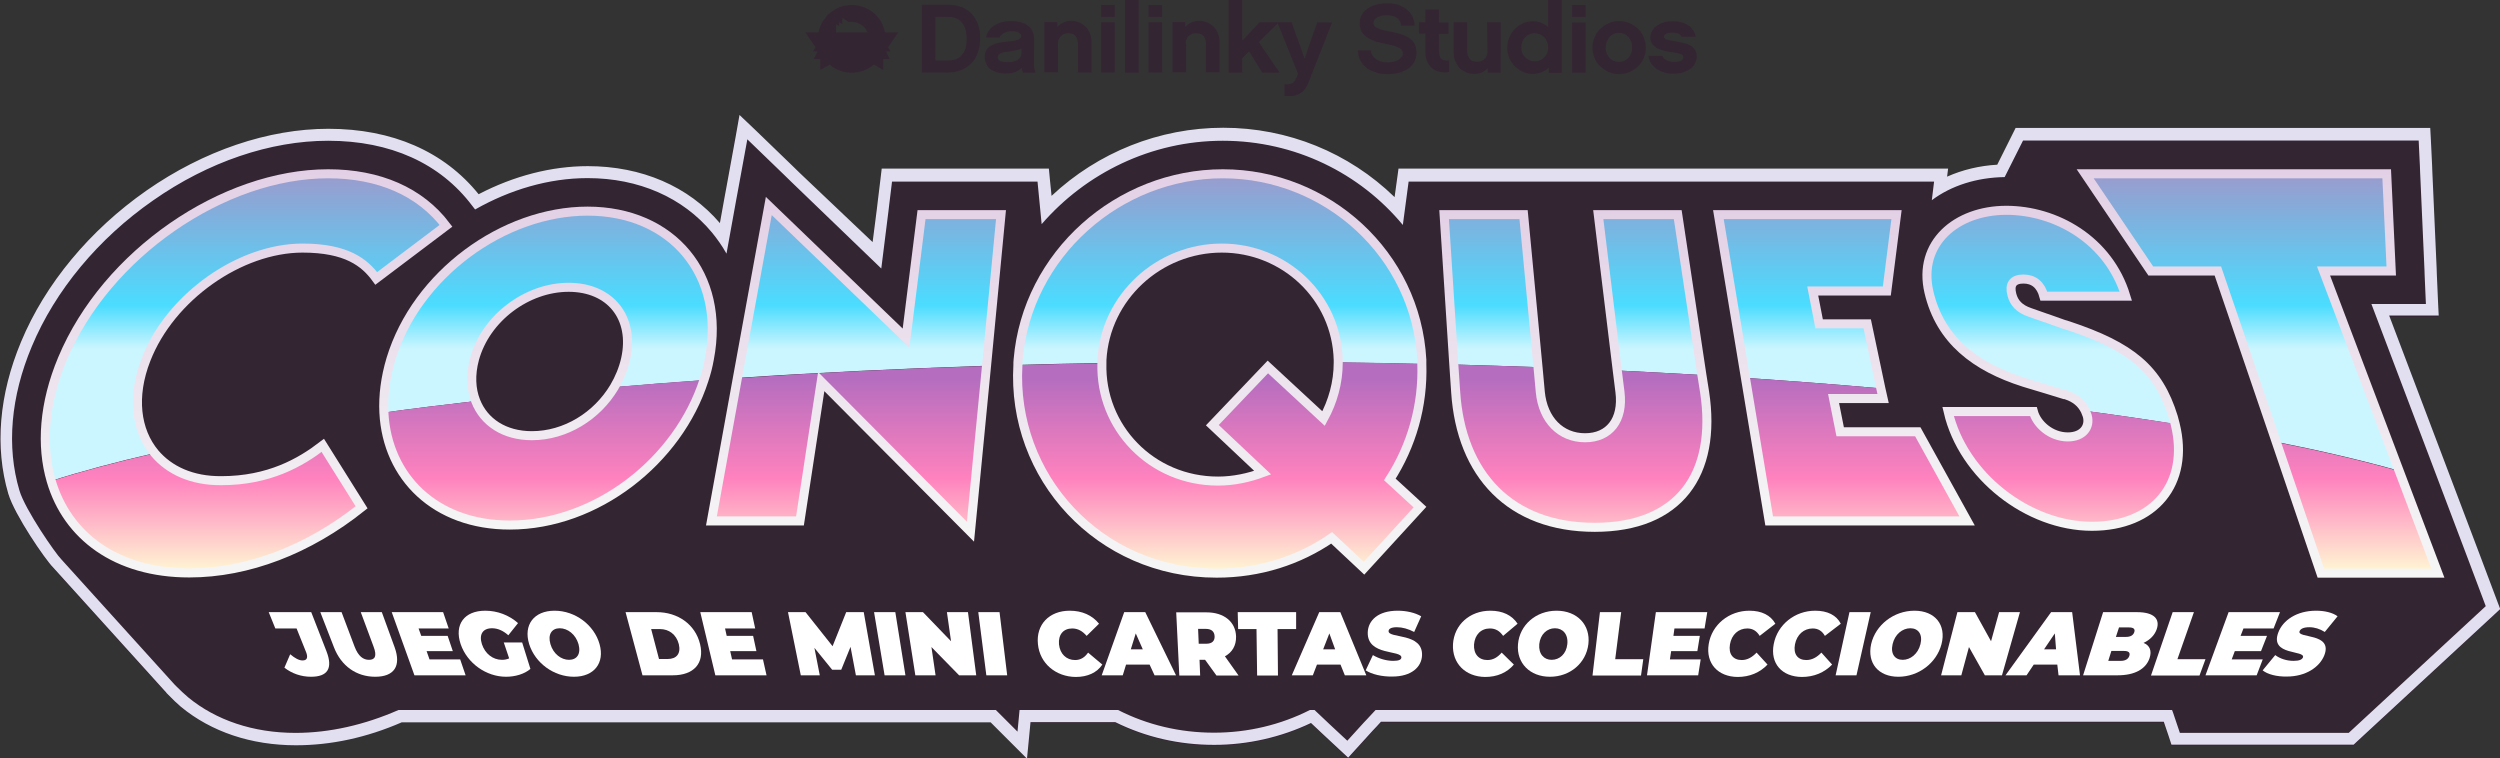 <?xml version="1.0" encoding="utf-8"?>
<!-- Generator: Adobe Illustrator 22.1.0, SVG Export Plug-In . SVG Version: 6.00 Build 0)  -->
<svg version="1.1" id="Capa_1" xmlns="http://www.w3.org/2000/svg" xmlns:xlink="http://www.w3.org/1999/xlink" x="0px" y="0px"
	 viewBox="0 0 1211.3 367.5" style="enable-background:new 0 0 1211.3 367.5;" xml:space="preserve">
<rect x="0" y="0" width="1211.3" height="367.5" fill="#333333" stroke="none"/>
<style type="text/css">
	.st0{fill:#342532;}
	.st1{fill:#E2E0F0;}
	.st2{fill:none;}
	.st3{fill:url(#SVGID_1_);}
	.st4{fill:url(#SVGID_2_);}
	.st5{fill:url(#SVGID_3_);}
	.st6{fill:url(#SVGID_4_);}
	.st7{fill:url(#SVGID_5_);}
	.st8{fill:url(#SVGID_6_);}
	.st9{fill:url(#SVGID_7_);}
	.st10{fill:url(#SVGID_8_);}
	.st11{fill:url(#SVGID_9_);}
	.st12{fill:url(#SVGID_10_);}
	.st13{fill:url(#SVGID_11_);}
	.st14{fill:url(#SVGID_12_);}
	.st15{fill:url(#SVGID_13_);}
	.st16{fill:url(#SVGID_14_);}
	.st17{fill:url(#SVGID_15_);}
	.st18{fill:url(#SVGID_16_);}
	.st19{fill:url(#SVGID_17_);}
	.st20{fill:none;stroke:url(#SVGID_18_);stroke-width:4.378;stroke-miterlimit:10;}
	.st21{fill:none;stroke:url(#SVGID_19_);stroke-width:4.378;stroke-miterlimit:10;}
	.st22{fill:none;stroke:url(#SVGID_20_);stroke-width:4.378;stroke-miterlimit:10;}
	.st23{fill:none;stroke:url(#SVGID_21_);stroke-width:4.378;stroke-miterlimit:10;}
	.st24{fill:none;stroke:url(#SVGID_22_);stroke-width:4.378;stroke-miterlimit:10;}
	.st25{fill:none;stroke:url(#SVGID_23_);stroke-width:4.378;stroke-miterlimit:10;}
	.st26{fill:none;stroke:url(#SVGID_24_);stroke-width:4.378;stroke-miterlimit:10;}
	.st27{fill:none;stroke:url(#SVGID_25_);stroke-width:4.378;stroke-miterlimit:10;}
	.st28{fill:#FFFFFF;}
</style>
<g>
	<g>
		<path class="st0" d="M428.8,15.7c-1.4-7.6-8.1-13.3-16.1-13.3c-8,0-14.6,5.7-16.1,13.3h-6.4l4.9,7.2l-1.2,2h2.2l-1.8,3.7h3.1v5.3
			l4.6-2.6c2.8,2.5,6.6,3.9,10.7,3.9c4.1,0,7.8-1.5,10.7-3.9l4.6,2.6v-5.3h3.1l-1.8-3.7h2.2l-1.2-2l4.9-7.2L428.8,15.7z M405.1,15.7
			v-4l1.5,1v-2l1.5,1V8.6l3.2,2.1c0.5-0.1,0.9-0.1,1.4-0.1c3.4,0,6.4,2.1,7.6,5.1H405.1z"/>
		<path class="st0" d="M473.9,11.9c-0.7-2-1.8-3.7-3.1-5.2c-1.3-1.4-3-2.5-4.9-3.3c-2-0.7-4.1-1.1-6.5-1.1h-12.8v32.8h12.8
			c2.3,0,4.5-0.4,6.4-1.2c1.9-0.8,3.6-1.9,4.9-3.3c1.4-1.4,2.4-3.1,3.1-5.2c0.7-2,1.1-4.3,1.1-6.8C475,16.2,474.6,14,473.9,11.9z
			 M468.1,22.1c-0.2,1.2-0.6,2.4-1.2,3.4c-0.7,1.1-1.6,2-2.7,2.7c-1.2,0.7-2.7,1.1-4.7,1.1h-6.3V8.2h6.2c1.9,0,3.4,0.3,4.5,1
			c1.2,0.7,2.1,1.5,2.7,2.5c0.7,1,1.1,2.1,1.4,3.4c0.2,1.2,0.4,2.5,0.4,3.7C468.4,19.7,468.3,20.8,468.1,22.1z"/>
		<path class="st0" d="M480,33.6c1,0.7,2.1,1.1,3.3,1.5c1.2,0.3,2.5,0.5,3.9,0.5c1.8,0,3.3-0.2,4.6-0.7c1.3-0.5,2.4-1.2,3.2-2
			c0.2,0.9,0.4,1.7,0.7,2.3h6c-0.2-0.5-0.4-1.1-0.5-1.9c-0.2-0.8-0.2-1.5-0.2-2.1V18.5c0-0.3,0-0.7-0.1-1.3
			c-0.1-0.5-0.2-1.1-0.5-1.7c-0.2-0.6-0.6-1.2-1.1-1.9c-0.5-0.6-1.2-1.2-2-1.7c-0.8-0.5-1.9-0.9-3.1-1.2s-2.7-0.5-4.4-0.5
			c-1.7,0-3.2,0.2-4.6,0.6c-1.4,0.4-2.6,1-3.7,1.7c-1.1,0.7-1.9,1.6-2.5,2.5c-0.7,1-1.1,2-1.2,3.2h6.6c0.1-0.5,0.4-0.9,0.8-1.3
			c0.4-0.4,0.9-0.7,1.4-1c0.5-0.2,1.1-0.4,1.7-0.6c0.6-0.1,1.2-0.2,1.8-0.2c1.5,0,2.7,0.2,3.5,0.7s1.2,1,1.2,1.6
			c0,0.5-0.2,0.9-0.5,1.2s-0.9,0.6-1.5,0.8c-0.7,0.2-1.4,0.4-2.3,0.5c-0.9,0.1-1.9,0.2-2.9,0.3c-1.4,0.1-2.8,0.3-4,0.6
			s-2.4,0.7-3.3,1.2c-1,0.5-1.7,1.3-2.3,2.2c-0.5,0.9-0.9,2-0.9,3.4c0,1.3,0.3,2.5,0.9,3.5C478.3,32.2,479.1,33,480,33.6z
			 M484.8,25.8c0.9-0.4,2.2-0.7,3.9-0.8c1.4-0.2,2.6-0.4,3.6-0.6s1.9-0.5,2.6-1v2.3c0,0.8-0.2,1.4-0.5,2c-0.4,0.5-0.9,1-1.5,1.4
			c-0.7,0.4-1.4,0.6-2.3,0.8c-0.9,0.2-1.8,0.2-2.8,0.2c-1.3,0-2.4-0.2-3.2-0.6s-1.2-1-1.2-1.7C483.4,26.9,483.9,26.2,484.8,25.8z"/>
		<path class="st0" d="M521.5,18c0.3,0.5,0.5,1.1,0.6,1.6c0.1,0.5,0.2,1,0.2,1.3v14.2h6.6V20.9c0-1.6-0.2-3.1-0.7-4.4
			c-0.5-1.3-1.2-2.5-2-3.4c-0.9-0.9-1.9-1.6-3.2-2.2c-1.2-0.5-2.6-0.8-4.1-0.8c-1.4,0-2.7,0.3-3.7,0.8c-1.1,0.5-2.1,1.2-2.9,2.2
			v-2.4h-6.3v24.3h6.6V20.9c0-1.4,0.5-2.5,1.4-3.4c0.9-0.9,2.1-1.4,3.6-1.4c1.1,0,2,0.2,2.6,0.5C520.7,17,521.2,17.4,521.5,18z"/>
		<rect x="533.5" y="10.8" class="st0" width="6.6" height="24.3"/>
		<rect x="533.5" y="2.4" class="st0" width="6.6" height="5.8"/>
		<rect x="545.1" class="st0" width="6.6" height="35.2"/>
		<rect x="556.5" y="2.4" class="st0" width="6.6" height="5.8"/>
		<rect x="556.5" y="10.8" class="st0" width="6.6" height="24.3"/>
		<path class="st0" d="M574.5,20.9c0-1.4,0.5-2.5,1.4-3.4c0.9-0.9,2.1-1.4,3.6-1.4c1.1,0,2,0.2,2.6,0.5c0.6,0.4,1.1,0.8,1.4,1.3
			c0.3,0.5,0.5,1.1,0.6,1.6c0.1,0.5,0.2,1,0.2,1.3v14.2h6.6V20.9c0-1.6-0.2-3.1-0.7-4.4c-0.5-1.3-1.2-2.5-2-3.4
			c-0.9-0.9-1.9-1.6-3.2-2.2c-1.2-0.5-2.6-0.8-4.1-0.8c-1.4,0-2.7,0.3-3.7,0.8c-1.1,0.5-2.1,1.2-2.9,2.2v-2.4h-6.2v24.3h6.6V20.9z"
			/>
		<path class="st0" d="M638.2,10.8l-6.1,17.6l-6.3-17.6h-6.5h-0.5h-8.5l-8.4,8.9V0h-6.6v35.2h6.6v-7l3.3-3.3l6.4,10.3h8.4
			l-10.1-14.8l9.2-9.1l9.8,24.4l-0.7,1.8c-0.3,0.7-0.6,1.2-0.9,1.7c-0.4,0.5-0.7,0.8-1.2,1.1c-0.5,0.2-1,0.4-1.6,0.5
			c-0.6,0.1-1.3,0.1-2.1,0v5.7c1.3,0.1,2.6,0.1,3.7,0c1.2-0.1,2.3-0.4,3.2-0.9c1-0.5,1.9-1.2,2.7-2.1s1.5-2.2,2.1-3.8l11.3-28.8
			L638.2,10.8z"/>
		<path class="st0" d="M682.8,18.4c-1.2-0.7-2.6-1.4-4.2-1.9c-1.6-0.5-3.5-0.9-5.5-1.3c-2.7-0.5-4.6-1-5.8-1.6
			c-1.2-0.5-1.8-1.4-1.8-2.5c0-0.6,0.2-1.2,0.5-1.6c0.4-0.5,0.9-0.9,1.5-1.2c0.6-0.3,1.4-0.5,2.1-0.7c0.8-0.2,1.6-0.2,2.5-0.2
			c2.1,0,3.7,0.5,4.9,1.4s1.8,2.1,1.8,3.6h6.6c0-1.3-0.3-2.6-0.8-3.9C684,7.1,683.2,6,682.1,5c-1.1-1-2.5-1.8-4.1-2.5
			c-1.6-0.6-3.6-0.9-5.9-0.9c-2,0-3.9,0.2-5.5,0.7c-1.6,0.5-3,1.1-4.2,2s-2.1,1.8-2.7,3s-0.9,2.5-0.9,3.9c0,1.8,0.4,3.2,1.1,4.4
			c0.7,1.1,1.7,2.1,2.9,2.8c1.2,0.7,2.6,1.3,4.1,1.8c1.5,0.4,3.1,0.8,4.7,1.1c1.6,0.3,2.9,0.6,3.9,0.9c1.1,0.3,1.9,0.7,2.5,1
			s1.1,0.8,1.3,1.2c0.2,0.4,0.4,0.9,0.4,1.4c0,0.8-0.2,1.4-0.7,2c-0.4,0.5-1.1,1-1.8,1.4c-0.7,0.4-1.6,0.6-2.5,0.8
			c-0.9,0.2-1.9,0.2-2.8,0.2c-0.9,0-1.8-0.1-2.7-0.4c-0.9-0.2-1.7-0.6-2.4-1.1c-0.7-0.5-1.3-1.1-1.8-1.8c-0.5-0.7-0.7-1.6-0.7-2.5
			H658c0,2,0.4,3.7,1.2,5.1c0.8,1.4,1.9,2.6,3.2,3.6c1.3,0.9,2.8,1.6,4.6,2.1c1.7,0.5,3.4,0.7,5.1,0.7c2.2,0,4.2-0.2,5.9-0.7
			s3.2-1.2,4.5-2.1c1.2-0.9,2.2-2,2.8-3.3c0.7-1.3,1-2.7,1-4.3c0-1.7-0.3-3.1-0.9-4.2C684.9,20.1,684,19.2,682.8,18.4z"/>
		<path class="st0" d="M698.4,28.6c-0.8-0.7-1.2-1.9-1.2-3.6v-8.6h4.6v-5.5h-4.6V4.6h-6.6v6.2h-3.1v5.5h3.1v8.5
			c0,1.7,0.2,3.2,0.7,4.5c0.5,1.3,1.2,2.5,2.2,3.4c1,0.9,2.1,1.6,3.6,2c1.4,0.4,3.1,0.5,5,0.3v-5.7
			C700.5,29.5,699.2,29.2,698.4,28.6z"/>
		<path class="st0" d="M720.7,25.1c0,1.4-0.5,2.5-1.4,3.4c-0.9,0.9-2.1,1.4-3.6,1.4c-1.1,0-1.9-0.2-2.5-0.5
			c-0.6-0.4-1.1-0.8-1.4-1.3c-0.3-0.5-0.5-1.1-0.7-1.6c-0.1-0.5-0.2-1-0.2-1.3V10.8h-6.6V25c0,1.6,0.2,3,0.7,4.4
			c0.5,1.3,1.2,2.4,2,3.4c0.9,0.9,2,1.6,3.2,2.2c1.2,0.5,2.6,0.8,4.1,0.8c1.4,0,2.6-0.2,3.7-0.7c1.1-0.5,2-1.2,2.8-2.1v2.2h6.3V10.8
			h-6.6L720.7,25.1L720.7,25.1z"/>
		<path class="st0" d="M750.1,13.1c-1-0.9-2.1-1.6-3.4-2.1c-1.3-0.5-2.7-0.7-4.1-0.7c-1.6,0-3.2,0.3-4.7,1c-1.5,0.7-2.8,1.5-3.9,2.7
			c-1.1,1.1-2,2.5-2.7,4.1c-0.7,1.6-1,3.2-1,5c0,1.8,0.3,3.5,1,5c0.7,1.6,1.5,2.9,2.7,4c1.1,1.1,2.4,2,3.9,2.7c1.5,0.7,3,1,4.7,1
			c1.6,0,3-0.3,4.3-0.8c1.3-0.5,2.5-1.3,3.5-2.3v2.6h6.3V0h-6.6L750.1,13.1L750.1,13.1z M749.6,25.7c-0.4,0.8-0.8,1.6-1.4,2.1
			c-0.6,0.6-1.3,1.1-2.1,1.4c-0.8,0.4-1.6,0.5-2.5,0.5c-0.9,0-1.8-0.2-2.5-0.5c-0.8-0.4-1.5-0.8-2.1-1.4c-0.6-0.6-1.1-1.3-1.4-2.1
			c-0.4-0.8-0.5-1.7-0.5-2.7s0.2-1.9,0.5-2.8c0.4-0.9,0.8-1.6,1.4-2.2c0.6-0.6,1.3-1.1,2.1-1.4c0.8-0.4,1.6-0.5,2.5-0.5
			c0.9,0,1.8,0.2,2.5,0.5c0.8,0.4,1.5,0.9,2.1,1.5c0.6,0.6,1.1,1.4,1.4,2.2c0.4,0.9,0.5,1.8,0.5,2.7C750.1,24,750,24.9,749.6,25.7z"
			/>
		<rect x="761.7" y="2.4" class="st0" width="6.6" height="5.8"/>
		<rect x="761.7" y="10.9" class="st0" width="6.6" height="24.3"/>
		<path class="st0" d="M793.6,13.9c-1.2-1.1-2.5-2-4.1-2.7c-1.6-0.7-3.2-1-5-1c-1.8,0-3.5,0.3-5,1c-1.6,0.7-2.9,1.6-4.1,2.7
			c-1.2,1.1-2.1,2.5-2.8,4.1c-0.7,1.6-1,3.2-1,5.1s0.4,3.5,1,5.1c0.7,1.6,1.6,2.9,2.8,4c1.2,1.1,2.5,2,4.1,2.7c1.6,0.7,3.2,1,5,1
			s3.5-0.3,5-1s2.9-1.5,4.1-2.7c1.2-1.1,2.1-2.5,2.8-4c0.7-1.6,1-3.2,1-5.1s-0.4-3.5-1-5.1C795.7,16.4,794.8,15,793.6,13.9z
			 M790.3,25.9c-0.4,0.9-0.8,1.6-1.4,2.2c-0.6,0.6-1.2,1.1-2,1.4c-0.8,0.3-1.6,0.5-2.5,0.5c-0.9,0-1.7-0.2-2.5-0.5
			c-0.8-0.3-1.4-0.8-2-1.4c-0.5-0.6-1-1.3-1.4-2.2s-0.5-1.8-0.5-2.8s0.2-2,0.5-2.9c0.4-0.9,0.8-1.6,1.4-2.3c0.5-0.6,1.2-1.1,2-1.5
			s1.6-0.5,2.5-0.5c0.9,0,1.7,0.2,2.5,0.5s1.4,0.8,2,1.5c0.6,0.6,1.1,1.4,1.4,2.3c0.4,0.9,0.5,1.8,0.5,2.9
			C790.8,24.1,790.7,25.1,790.3,25.9z"/>
		<path class="st0" d="M819.1,22.1c-1-0.5-2.1-1-3.5-1.3c-1.3-0.3-2.8-0.6-4.4-0.9c-1.6-0.2-2.8-0.5-3.7-0.8
			c-0.9-0.3-1.3-0.7-1.3-1.4c0-0.4,0.3-0.9,1-1.3s1.8-0.6,3.3-0.6c1.2,0,2.2,0.2,2.9,0.6c0.7,0.4,1.2,0.9,1.4,1.4h6.8
			c-0.2-1.1-0.6-2.2-1.2-3.1c-0.6-0.9-1.4-1.8-2.4-2.4c-1-0.7-2.1-1.2-3.4-1.5c-1.2-0.4-2.6-0.5-4.1-0.5c-1.9,0-3.5,0.2-4.8,0.7
			c-1.4,0.5-2.5,1.1-3.4,1.8c-0.9,0.7-1.6,1.6-2,2.5c-0.4,0.9-0.7,1.9-0.7,2.8c0,1.4,0.4,2.5,1,3.3c0.7,0.9,1.6,1.6,2.6,2.1
			c1.1,0.5,2.2,0.9,3.5,1.2c1.2,0.3,2.5,0.5,3.6,0.6c1.1,0.2,2,0.3,2.7,0.5c0.7,0.2,1.2,0.4,1.6,0.5c0.4,0.2,0.7,0.4,0.8,0.7
			c0.1,0.2,0.2,0.5,0.2,0.9c0,0.7-0.4,1.2-1.3,1.6c-0.9,0.4-2,0.5-3.3,0.5c-0.5,0-1,0-1.6-0.2c-0.5-0.1-1.1-0.3-1.6-0.5
			c-0.5-0.2-0.9-0.5-1.4-0.9s-0.7-0.8-1-1.3h-6.7c0.2,1.3,0.6,2.5,1.3,3.6c0.7,1.1,1.6,1.9,2.6,2.7c1.1,0.7,2.3,1.3,3.7,1.7
			c1.4,0.4,2.9,0.6,4.5,0.6s3.1-0.2,4.5-0.6c1.4-0.4,2.5-1,3.6-1.7c1-0.7,1.8-1.6,2.3-2.6c0.5-1,0.9-2.1,0.9-3.3
			c0-1.3-0.3-2.4-0.8-3.3C820.8,23.4,820.1,22.7,819.1,22.1z"/>
	</g>
</g>
<path class="st0" d="M480,349.9H194.3c-17,7.3-34.2,11.1-51.2,11.1c-21.7,0-41-6.4-55.7-18.6c-2.1-1.7-4.1-3.6-6.3-5.9l-0.9-0.9
	c-0.4-0.4-0.7-0.8-1.1-1.2L25.4,275c-3.7-3.9-18.7-25.6-21.6-35.7c-6.7-22.5-4.5-48,6.2-73.6c11.7-28.1,33.4-54.2,60.8-73.3
	c27.7-19.3,59-29.9,88.1-29.9c31,0,56.1,10.9,72.8,31.7c17.1-8.9,35.3-13.6,52.9-13.6c26.2,0,48.8,9.8,64,27.6l9.5-52.3l64.5,62
	l4.5-35.6H508l1.3,13.2c22.6-21.1,52.3-33,83.2-33c31.3,0,60.9,12.1,83,33.6l1.8-13.7h266.4l-0.5,3.9c7.4-3.3,15.6-5.3,24.3-5.8
	l8.9-17.8h200.9l4.1,90.9h-24l53.8,142.1l-70.9,65.6h-88.2l-3.8-11.1H669.1l-15.9,17.4l-18-16.9c-14.5,6.9-30.6,10.6-46.9,10.6
	c-17,0-33.1-3.7-47.9-11h-41l-1.7,17.6L480,349.9z"/>
<path class="st1" d="M362.1,67.5l17.6,17l3.9,3.8l43.4,41.8l3.5-28l0.3-2.6l1.4-11.5h11.6h2.6H485h3.2h14.5l2,20.6
	c21.4-24.7,53.1-40.4,87.8-40.4c35,0,66.5,15.8,87.2,40.8l2.8-21h14h3.1h32.5h6h2.7h12h3.5h14.8h3.3h21.2h17.3h0.8h1.7h11.3h2.5h3.4
	h86.3h3.3h14.9L936,97c9.5-7.1,21.8-11,35.3-11.2l8.9-17.7h24.7h5.5h146.1h2.8h12.6l0.6,12.5l0.1,2.8l2.1,47.1l0.1,3.1l0.6,13.7
	h-13.7h-3.1h-9.6l28.5,75.2l18.7,49.4l1.5,4l6.7,17.8l-66.4,61.4h-17h-3.8h-50.7h-1.9h-8.4l-2.7-8l-0.6-1.8l-0.5-1.3H666.5l-3.9,4.2
	l-1.8,1.9l-8,8.8l-8.7-8.1l-1.9-1.8l-5.3-5h-2.2c-14.2,7.2-30.1,11-46.5,11c-16.6,0-32.4-3.8-46.5-11h-47.7l-1,10.5l-10.5-10.5
	H193.1c-16.4,7.2-33.4,11.1-49.9,11.1c-20.6,0-38.6-6.2-52-17.2c-2-1.7-3.9-3.5-5.8-5.4l-0.8-0.8c-0.3-0.4-0.7-0.7-1-1.1L29.7,271
	c-2.6-2.5-17.6-24.1-20.3-33.4c-6.3-21.2-4.2-45.4,6-69.7c11.3-27.1,32.2-52.3,58.8-70.8C100.9,78.4,131,68.2,159,68.2
	c30.1,0,54.3,10.9,69.8,31.5l1.4,1.8c16.9-9.6,35.7-15.2,54.5-15.2c24.8,0,46.2,9.4,60.3,26.4c2.6,3.2,5,6.6,7,10.2l4.7-26l1-5.4
	L362.1,67.5 M164.6,84.4c-1.9-0.1-3.7-0.2-5.7-0.2c0.1,0,0.3,0,0.4,0C161.1,84.2,162.9,84.3,164.6,84.4 M166.5,84.5
	C166.5,84.5,166.5,84.5,166.5,84.5c1.2,0.1,2.4,0.2,3.6,0.3c0,0,0,0,0,0c0,0,0,0,0,0c0,0,0,0,0,0l0,0c0,0,0,0,0,0
	C168.9,84.7,167.7,84.6,166.5,84.5C166.5,84.5,166.5,84.5,166.5,84.5C166.5,84.5,166.5,84.5,166.5,84.5 M172.1,85.1c0,0,0.1,0,0.1,0
	C172.2,85.1,172.2,85.1,172.1,85.1C172.1,85.1,172.1,85.1,172.1,85.1c-0.7-0.1-1.3-0.2-2-0.3c0,0,0,0,0,0
	C170.8,84.9,171.4,85,172.1,85.1 M172.4,85.2c0.7,0.1,1.5,0.2,2.2,0.4C173.9,85.4,173.1,85.3,172.4,85.2c-0.1,0-0.1,0-0.2,0
	c0,0,0,0,0.1,0C172.3,85.2,172.4,85.2,172.4,85.2 M180.7,86.7c-1.4-0.3-2.7-0.6-4.1-0.9C177.9,86.1,179.3,86.4,180.7,86.7
	 M986.5,152.4c1.2,0.4,2.1,0.7,2.8,1C988.5,153.1,987.6,152.8,986.5,152.4c0,0-0.1,0-0.1,0C986.4,152.4,986.4,152.4,986.5,152.4
	 M22.4,203.7c0,0.1,0,0.1,0,0.2c0,0.5-0.1,0.9-0.1,1.4c0,0.1,0,0.1,0,0.2c0-0.1,0-0.1,0-0.2c0-0.5,0.1-0.9,0.1-1.4
	C22.4,203.9,22.4,203.8,22.4,203.7C22.4,203.8,22.4,203.8,22.4,203.7C22.4,203.7,22.4,203.7,22.4,203.7
	C22.4,203.7,22.4,203.7,22.4,203.7 M21.9,212.5C21.9,212.5,21.9,212.5,21.9,212.5C21.9,212.5,21.9,212.5,21.9,212.5
	c0-1.4,0-2.9,0.1-4.3C22,209.7,21.9,211.1,21.9,212.5 M358.3,55.7l-1.9,10.7l-4.4,24.1l-1,5.4l-2.2,12.2
	c-15.2-17.8-37.9-27.6-64-27.6c-17.6,0-35.8,4.7-52.9,13.6c-16.7-20.7-41.8-31.7-72.8-31.7c-29.1,0-60.4,10.6-88.1,29.9
	c-27.5,19.2-49.1,45.2-60.8,73.3c-10.7,25.6-12.8,51.1-6.2,73.6c3,10.2,17.9,31.9,21.7,35.7l53.8,59.5c0.4,0.4,0.7,0.8,1.1,1.2
	l0,0.1l0.1,0.1l0.8,0.8c2.1,2.2,4.2,4.2,6.2,5.9c14.7,12.1,34,18.6,55.7,18.6c17,0,34.2-3.7,51.2-11.1H480l8.8,8.8l8.8,8.8l1.2-12.4
	l0.5-5.3h41.1c14.8,7.3,30.9,11,47.9,11c16.3,0,32.4-3.7,46.9-10.6l3.1,2.9l1.9,1.8l8.7,8.1l4.3,4l4-4.4l8-8.8l1.8-1.9l2.1-2.3
	h379.3l2.4,7.1l1.3,4h4.2h8.4h1.9h50.7h3.8h17h2.3l1.7-1.6l66.4-61.4l2.9-2.7l-1.4-3.7l-6.7-17.8l-1.5-4l-18.7-49.4l-25.5-67.3h1.1
	h3.1h13.7h6.1l-0.3-6.1l-0.6-13.7l-0.1-3.1l-2.1-47.1l-0.1-2.8l-0.6-12.5l-0.3-5.6h-5.6h-12.6h-2.8h-146.1h-5.5h-24.7h-3.6l-1.6,3.2
	l-7.3,14.6c-8.7,0.5-16.9,2.5-24.3,5.8l0.5-3.9h-6.6h-14.9h-3.3h-86.3h-3.4h-2.5h-11.3h-1.7h-0.8h-17.3h-21.2h-3.3h-14.8h-3.5h-12
	h-2.7h-6h-32.5h-3.1h-14h-5.1l-0.7,5.1l-1.2,8.7c-22.1-21.5-51.7-33.6-83-33.6c-31,0-60.7,11.9-83.2,33l-0.8-7.9l-0.5-5.3h-5.3
	h-14.5H485h-38.5h-2.6h-11.6h-5.1l-0.6,5.1l-1.4,11.5l-0.3,2.6l-2.1,16.4L387.7,84l-3.9-3.8l-17.6-17L358.3,55.7L358.3,55.7z"/>
<path class="st2" d="M591.9,120.1c-30.5,0-56.4,23.6-58.1,54.2c0,0.5,0,1.1,0,1.6c-0.9,31,23.8,57.1,56.3,57.1
	c7.5,0,14.9-1.5,21.6-4.1l-24.4-23l26.8-28.2l27,25c4.5-8.1,7.1-17.5,7.1-27.2c0-0.4,0-0.9,0-1.3
	C647.6,143.7,622.2,120.1,591.9,120.1z"/>
<path class="st2" d="M591.9,120.1c-30.5,0-56.4,23.6-58.1,54.2c0,0.5,0,1.1,0,1.6c-0.9,31,23.8,57.1,56.3,57.1
	c7.5,0,14.9-1.5,21.6-4.1l-24.4-23l26.8-28.2l27,25c4.5-8.1,7.1-17.5,7.1-27.2c0-0.4,0-0.9,0-1.3
	C647.6,143.7,622.2,120.1,591.9,120.1z"/>
<g>
	<linearGradient id="SVGID_1_" gradientUnits="userSpaceOnUse" x1="118.942" y1="44.524" x2="118.942" y2="169.302">
		<stop  offset="0" style="stop-color:#CB72AE"/>
		<stop  offset="0.828" style="stop-color:#4BDCFF"/>
		<stop  offset="1" style="stop-color:#CCF6FF"/>
	</linearGradient>
	<path class="st3" d="M159,84.2c-50.7,0-107.5,38.7-128.8,89.8c-9,21.5-10.4,42-5.4,59c14.7-4.7,31.5-9.2,50.2-13.5
		c-9.1-10.9-11.3-27.4-4.2-45.5c11.8-30.3,45.5-53.9,75.8-53.9c21.3,0,30.1,7,35.7,14.7l33.8-25.5C203.6,92.9,183.7,84.2,159,84.2z"
		/>
	<linearGradient id="SVGID_2_" gradientUnits="userSpaceOnUse" x1="265.531" y1="44.524" x2="265.531" y2="169.302">
		<stop  offset="0" style="stop-color:#CB72AE"/>
		<stop  offset="0.828" style="stop-color:#4BDCFF"/>
		<stop  offset="1" style="stop-color:#CCF6FF"/>
	</linearGradient>
	<path class="st4" d="M284.7,102.3c-40.7,0-82.9,30.7-95.3,71.7c-2.7,9-3.8,17.8-3.4,25.9c14.3-2,29.2-3.8,44.5-5.6
		c-2.3-5.8-2.6-12.8-0.6-20.3c5.5-20.1,25.6-34.8,45.6-34.8c20.2,0,32.1,14.7,27.6,34.8c-1.1,4.8-3,9.4-5.5,13.6
		c14.2-1.2,28.7-2.4,43.4-3.4c1.1-3.3,2-6.7,2.6-10.2C351.6,133,325.6,102.3,284.7,102.3z"/>
	<linearGradient id="SVGID_3_" gradientUnits="userSpaceOnUse" x1="421.186" y1="44.524" x2="421.186" y2="169.302">
		<stop  offset="0" style="stop-color:#CB72AE"/>
		<stop  offset="0.828" style="stop-color:#4BDCFF"/>
		<stop  offset="1" style="stop-color:#CCF6FF"/>
	</linearGradient>
	<path class="st5" d="M439,163.8l-66.5-64l-15.1,83.3c38.5-2.6,78.8-4.5,120.6-5.9L485,104h-38.5L439,163.8z"/>
	<linearGradient id="SVGID_4_" gradientUnits="userSpaceOnUse" x1="591.032" y1="44.524" x2="591.032" y2="169.302">
		<stop  offset="0" style="stop-color:#CB72AE"/>
		<stop  offset="0.828" style="stop-color:#4BDCFF"/>
		<stop  offset="1" style="stop-color:#CCF6FF"/>
	</linearGradient>
	<path class="st6" d="M533.8,174.3c1.7-30.5,27.6-54.2,58.1-54.2c30.3,0,55.6,23.6,56.4,54.2c0,0.4,0,0.9,0,1.3
		c13.7,0.2,27.2,0.4,40.6,0.7c0-0.7,0-1.3,0-2c-2.8-51.1-46-90.1-96.4-90.1c-50.4,0-94.9,38.9-99.2,90.1c-0.1,0.8-0.1,1.7-0.1,2.5
		c13.4-0.4,27-0.7,40.7-0.9C533.8,175.3,533.8,174.8,533.8,174.3z"/>
	<linearGradient id="SVGID_5_" gradientUnits="userSpaceOnUse" x1="799.481" y1="44.524" x2="799.481" y2="169.302">
		<stop  offset="0" style="stop-color:#CB72AE"/>
		<stop  offset="0.828" style="stop-color:#4BDCFF"/>
		<stop  offset="1" style="stop-color:#CCF6FF"/>
	</linearGradient>
	<path class="st7" d="M812.9,104h-38.5l9.2,75.5c13.9,0.7,27.6,1.4,41,2.2L812.9,104z"/>
	<linearGradient id="SVGID_6_" gradientUnits="userSpaceOnUse" x1="722.335" y1="44.524" x2="722.335" y2="169.302">
		<stop  offset="0" style="stop-color:#CB72AE"/>
		<stop  offset="0.828" style="stop-color:#4BDCFF"/>
		<stop  offset="1" style="stop-color:#CCF6FF"/>
	</linearGradient>
	<path class="st8" d="M738.1,104h-38.5l4.7,72.6c13.7,0.4,27.3,0.8,40.7,1.3L738.1,104z"/>
	<linearGradient id="SVGID_7_" gradientUnits="userSpaceOnUse" x1="875.761" y1="44.524" x2="875.761" y2="169.302">
		<stop  offset="0" style="stop-color:#CB72AE"/>
		<stop  offset="0.828" style="stop-color:#4BDCFF"/>
		<stop  offset="1" style="stop-color:#CCF6FF"/>
	</linearGradient>
	<path class="st9" d="M904.7,156.9h-23.3l-3.1-15.8h35.9l4.7-37h-86.3l13.1,79c22.5,1.5,44.5,3.2,65.7,5.1L904.7,156.9z"/>
	<linearGradient id="SVGID_8_" gradientUnits="userSpaceOnUse" x1="993.708" y1="44.524" x2="993.708" y2="169.302">
		<stop  offset="0" style="stop-color:#CB72AE"/>
		<stop  offset="0.828" style="stop-color:#4BDCFF"/>
		<stop  offset="1" style="stop-color:#CCF6FF"/>
	</linearGradient>
	<path class="st10" d="M1053,202c-7.2-23.3-20.5-34.1-50.9-44.2c-0.8-0.2-1.5-0.5-2.3-0.7l-7.6-2.7c0,0-0.2,0-8.6-3
		c-5.4-1.8-7.8-4.8-8.8-8.6c-1.3-4.9,0.5-7.6,5.6-7.6c4.9,0,8.4,2.7,9.9,8.3h39.7c-8.3-27.3-34-41.6-57.9-41.6
		c-24.2,0-43,16-37.5,39.6c5.5,23.5,22.7,36.3,45.9,43.7l1.6,0.5c18.9,5.7-0.5-0.2,18.1,5.5h0.5l0.5,0.2c4.3,1.4,7.4,3.9,9.2,7.7
		c15.1,2,29.6,4.1,43.5,6.4C1053.6,204.3,1053.3,203.2,1053,202z"/>
	<linearGradient id="SVGID_9_" gradientUnits="userSpaceOnUse" x1="1086.412" y1="44.524" x2="1086.412" y2="169.302">
		<stop  offset="0" style="stop-color:#CB72AE"/>
		<stop  offset="0.828" style="stop-color:#4BDCFF"/>
		<stop  offset="1" style="stop-color:#CCF6FF"/>
	</linearGradient>
	<path class="st11" d="M1125.8,131.3h32.8l-2.1-47.1h-146.1l31.8,47.1h32.5l28.3,82.8c22.1,4.4,42.1,9.1,59.7,14.1L1125.8,131.3z"/>
</g>
<g>
	<linearGradient id="SVGID_10_" gradientUnits="userSpaceOnUse" x1="100.025" y1="183.226" x2="100.025" y2="275.446">
		<stop  offset="0" style="stop-color:#B56DBF"/>
		<stop  offset="0.527" style="stop-color:#FF82BE"/>
		<stop  offset="1" style="stop-color:#FFF3D2"/>
	</linearGradient>
	<path class="st12" d="M91.7,277.7c28.4,0,57.8-11.3,83.5-31.8l-18.8-30c-10.8,8.3-26.1,17.1-49.2,17.1C93,233,82,227.9,75,219.6
		c-18.7,4.3-35.5,8.8-50.2,13.5C32.6,259.6,56.3,277.7,91.7,277.7z"/>
	<linearGradient id="SVGID_11_" gradientUnits="userSpaceOnUse" x1="263.547" y1="183.226" x2="263.547" y2="275.446">
		<stop  offset="0" style="stop-color:#B56DBF"/>
		<stop  offset="0.527" style="stop-color:#FF82BE"/>
		<stop  offset="1" style="stop-color:#FFF3D2"/>
	</linearGradient>
	<path class="st13" d="M257.7,211.1c-13.4,0-23.2-6.6-27.2-16.8c-15.3,1.8-30.2,3.6-44.5,5.6c1.6,31.3,25,54.5,61,54.5
		c42.1,0,81.6-31.3,94.1-70.3c-14.8,1.1-29.3,2.2-43.4,3.4C289.3,201.5,274.1,211.1,257.7,211.1z"/>
	<linearGradient id="SVGID_12_" gradientUnits="userSpaceOnUse" x1="411.351" y1="183.226" x2="411.351" y2="275.446">
		<stop  offset="0" style="stop-color:#B56DBF"/>
		<stop  offset="0.527" style="stop-color:#FF82BE"/>
		<stop  offset="1" style="stop-color:#FFF3D2"/>
	</linearGradient>
	<path class="st14" d="M344.7,252.4h42.8l10.3-67.4l72.3,72.7l7.8-80.4c-41.8,1.3-82.1,3.3-120.6,5.9L344.7,252.4z"/>
	<linearGradient id="SVGID_13_" gradientUnits="userSpaceOnUse" x1="590.972" y1="183.226" x2="590.972" y2="275.446">
		<stop  offset="0" style="stop-color:#B56DBF"/>
		<stop  offset="0.527" style="stop-color:#FF82BE"/>
		<stop  offset="1" style="stop-color:#FFF3D2"/>
	</linearGradient>
	<path class="st15" d="M648.3,175.5c0,9.7-2.6,19.1-7.1,27.2l-27-25L587.4,206l24.4,23c-6.7,2.5-14.2,4.1-21.6,4.1
		c-32.5,0-57.2-26.1-56.3-57.1c-13.7,0.2-27.3,0.5-40.7,0.9c-3.2,54.1,39.3,100.9,96.3,100.9c20.8,0,39.9-6.2,55.7-17.1l15.7,14.7
		l27.1-29.6l-14.6-13.4c10.5-16.3,16.2-35.7,15.5-56C675.5,175.9,662,175.7,648.3,175.5z"/>
	<linearGradient id="SVGID_14_" gradientUnits="userSpaceOnUse" x1="765.636" y1="183.226" x2="765.636" y2="275.446">
		<stop  offset="0" style="stop-color:#B56DBF"/>
		<stop  offset="0.527" style="stop-color:#FF82BE"/>
		<stop  offset="1" style="stop-color:#FFF3D2"/>
	</linearGradient>
	<path class="st16" d="M824.6,181.7c-13.5-0.8-27.2-1.5-41-2.2l1.3,10.4c1.7,13.6-5.1,22.2-16.9,22.2s-20.4-8.6-21.7-22.2l-1.1-12
		c-13.4-0.5-27-0.9-40.7-1.3l0.9,13.3c2.6,40,26.5,65.6,67.4,65.6c40.6,0,59.3-25.6,53.2-65.6L824.6,181.7z"/>
	<linearGradient id="SVGID_15_" gradientUnits="userSpaceOnUse" x1="899.409" y1="183.226" x2="899.409" y2="275.446">
		<stop  offset="0" style="stop-color:#B56DBF"/>
		<stop  offset="0.527" style="stop-color:#FF82BE"/>
		<stop  offset="1" style="stop-color:#FFF3D2"/>
	</linearGradient>
	<path class="st17" d="M891.6,209.2l-3.1-16.1h23.9l-1-4.9c-21.2-1.9-43.1-3.6-65.7-5.1l11.5,69.3h96l-23.9-43.2H891.6z"/>
	<linearGradient id="SVGID_16_" gradientUnits="userSpaceOnUse" x1="999.646" y1="183.226" x2="999.646" y2="275.446">
		<stop  offset="0" style="stop-color:#B56DBF"/>
		<stop  offset="0.527" style="stop-color:#FF82BE"/>
		<stop  offset="1" style="stop-color:#FFF3D2"/>
	</linearGradient>
	<path class="st18" d="M1010.3,199c0.3,0.7,0.6,1.5,0.9,2.3c1.5,5.4-2,10.3-9.4,10.3c-8.3,0-15.1-6.2-16.7-12.3h-41.3
		c7.2,31.1,38.7,55.6,69.7,55.6c30.1,0,47.5-20.7,40.3-49.6C1039.9,203.2,1025.4,201.1,1010.3,199z"/>
	<linearGradient id="SVGID_17_" gradientUnits="userSpaceOnUse" x1="1142.034" y1="183.226" x2="1142.034" y2="275.446">
		<stop  offset="0" style="stop-color:#B56DBF"/>
		<stop  offset="0.527" style="stop-color:#FF82BE"/>
		<stop  offset="1" style="stop-color:#FFF3D2"/>
	</linearGradient>
	<path class="st19" d="M1162.5,228.3c-17.6-5-37.5-9.7-59.7-14.1l21.7,63.5h56.7L1162.5,228.3z"/>
</g>
<g>
	<linearGradient id="SVGID_18_" gradientUnits="userSpaceOnUse" x1="119.38" y1="82.022" x2="119.38" y2="279.839">
		<stop  offset="0" style="stop-color:#E3D0E6"/>
		<stop  offset="1" style="stop-color:#F6F6F6"/>
	</linearGradient>
	<path class="st20" d="M159,84.2c-50.7,0-107.5,38.7-128.8,89.8c-9,21.5-10.4,42-5.4,59c7.8,26.6,31.5,44.6,66.9,44.6
		c28.4,0,57.8-11.3,83.5-31.8l-18.8-30c-10.8,8.3-26.1,17.1-49.2,17.1C93,233,82,227.9,75,219.6c-9.1-10.9-11.3-27.4-4.2-45.5
		c11.8-30.3,45.5-53.9,75.8-53.9c21.3,0,30.1,7,35.7,14.7l33.8-25.5C203.6,92.9,183.7,84.2,159,84.2z"/>
	<linearGradient id="SVGID_19_" gradientUnits="userSpaceOnUse" x1="265.531" y1="100.147" x2="265.531" y2="256.643">
		<stop  offset="0" style="stop-color:#E3D0E6"/>
		<stop  offset="1" style="stop-color:#F6F6F6"/>
	</linearGradient>
	<path class="st21" d="M284.7,102.3c-40.7,0-82.9,30.7-95.3,71.7c-2.7,9-3.8,17.8-3.4,25.9c1.6,31.3,25,54.5,61,54.5
		c42.1,0,81.6-31.3,94.1-70.3c1.1-3.3,2-6.7,2.6-10.2C351.6,133,325.6,102.3,284.7,102.3z M257.7,211.1c-13.4,0-23.2-6.6-27.2-16.8
		c-2.3-5.8-2.6-12.8-0.6-20.3c5.5-20.1,25.6-34.8,45.6-34.8c20.2,0,32.1,14.7,27.6,34.8c-1.1,4.8-3,9.4-5.5,13.6
		C289.3,201.5,274.1,211.1,257.7,211.1z"/>
	<linearGradient id="SVGID_20_" gradientUnits="userSpaceOnUse" x1="414.776" y1="95.4" x2="414.776" y2="262.455">
		<stop  offset="0" style="stop-color:#E3D0E6"/>
		<stop  offset="1" style="stop-color:#F6F6F6"/>
	</linearGradient>
	<polygon class="st22" points="439,163.8 372.5,99.8 357.3,183.1 344.7,252.4 387.6,252.4 397.9,184.9 470.2,257.6 478,177.2 
		485,104 446.5,104 	"/>
	<linearGradient id="SVGID_21_" gradientUnits="userSpaceOnUse" x1="590.972" y1="82.022" x2="590.972" y2="279.839">
		<stop  offset="0" style="stop-color:#E3D0E6"/>
		<stop  offset="1" style="stop-color:#F6F6F6"/>
	</linearGradient>
	<path class="st23" d="M688.9,174.3c-2.8-51.1-46-90.1-96.4-90.1c-50.4,0-94.9,38.9-99.2,90.1c-0.1,0.8-0.1,1.7-0.1,2.5
		c-3.2,54.1,39.3,100.9,96.3,100.9c20.8,0,39.9-6.2,55.7-17.1l15.7,14.7l27.1-29.6l-14.6-13.4c10.5-16.3,16.2-35.7,15.5-56
		C688.9,175.6,688.9,174.9,688.9,174.3z M641.3,202.8l-27-25L587.4,206l24.4,23c-6.7,2.5-14.2,4.1-21.6,4.1
		c-32.5,0-57.2-26.1-56.3-57.1c0-0.5,0-1.1,0-1.6c1.7-30.5,27.6-54.2,58.1-54.2c30.3,0,55.6,23.6,56.4,54.2c0,0.4,0,0.9,0,1.3
		C648.4,185.3,645.8,194.6,641.3,202.8z"/>
	<linearGradient id="SVGID_22_" gradientUnits="userSpaceOnUse" x1="994.52" y1="99.724" x2="994.52" y2="257.167">
		<stop  offset="0" style="stop-color:#E3D0E6"/>
		<stop  offset="1" style="stop-color:#F6F6F6"/>
	</linearGradient>
	<path class="st24" d="M1053,202c-7.2-23.3-20.5-34.1-50.9-44.2c-0.8-0.2-1.5-0.5-2.3-0.7l-7.6-2.7c0,0-0.2,0-8.6-3
		c-5.4-1.8-7.8-4.8-8.8-8.6c-1.3-4.9,0.5-7.6,5.6-7.6c4.9,0,8.4,2.7,9.9,8.3h39.7c-8.3-27.3-34-41.6-57.9-41.6
		c-24.2,0-43,16-37.5,39.6c5.5,23.5,22.7,36.3,45.9,43.7l1.6,0.5c18.9,5.7-0.5-0.2,18.1,5.5h0.5l0.5,0.2c4.3,1.4,7.4,3.9,9.2,7.7
		c0.3,0.7,0.6,1.5,0.9,2.3c1.5,5.4-2,10.3-9.4,10.3c-8.3,0-15.1-6.2-16.7-12.3h-41.3c7.2,31.1,38.7,55.6,69.7,55.6
		c30.1,0,47.5-20.7,40.3-49.6C1053.6,204.3,1053.3,203.2,1053,202z"/>
	<linearGradient id="SVGID_23_" gradientUnits="userSpaceOnUse" x1="763.193" y1="101.838" x2="763.193" y2="257.693">
		<stop  offset="0" style="stop-color:#E3D0E6"/>
		<stop  offset="1" style="stop-color:#F6F6F6"/>
	</linearGradient>
	<path class="st25" d="M824.6,181.7L812.9,104h-38.5l9.2,75.5l1.3,10.4c1.7,13.6-5.1,22.2-16.9,22.2c-11.8,0-20.4-8.6-21.7-22.2
		l-1.1-12l-7-73.9h-38.5l4.7,72.6l0.9,13.3c2.6,40,26.5,65.6,67.4,65.6c40.6,0,59.3-25.6,53.2-65.6L824.6,181.7z"/>
	<linearGradient id="SVGID_24_" gradientUnits="userSpaceOnUse" x1="893.433" y1="101.838" x2="893.433" y2="254.545">
		<stop  offset="0" style="stop-color:#E3D0E6"/>
		<stop  offset="1" style="stop-color:#F6F6F6"/>
	</linearGradient>
	<polygon class="st26" points="891.6,209.2 888.4,193.1 912.4,193.1 911.3,188.2 904.7,156.9 881.4,156.9 878.3,141 914.2,141 
		918.9,104 832.6,104 845.7,183.1 857.2,252.4 953.1,252.4 929.2,209.2 	"/>
	<linearGradient id="SVGID_25_" gradientUnits="userSpaceOnUse" x1="1095.29" y1="82.022" x2="1095.29" y2="279.839">
		<stop  offset="0" style="stop-color:#E3D0E6"/>
		<stop  offset="1" style="stop-color:#F6F6F6"/>
	</linearGradient>
	<polygon class="st27" points="1162.5,228.3 1125.8,131.3 1158.6,131.3 1156.4,84.2 1010.3,84.2 1042.1,131.3 1074.6,131.3 
		1102.9,214.2 1124.5,277.7 1181.2,277.7 	"/>
</g>
<g>
	<path class="st28" d="M137.8,323.5l2.8-6.5c2.4,2,4.3,3,6,3c2.1,0,2.7-1.3,1.8-3.8l-4.7-11.7h-10.3l-3.2-7.9h20.6l7.4,19
		c3.2,8.3,0.5,12.3-7.5,12.3C146,327.9,141.5,326.4,137.8,323.5z"/>
	<path class="st28" d="M161.8,313.6l-6.6-17h10.3l6.3,16.7c1.8,4.7,4.2,6.4,7,6.4c2.8,0,4-1.7,2.2-6.4l-6.2-16.7H185l6.2,17
		c3.3,9.1-0.2,14.3-9.4,14.3C172.7,327.9,165.3,322.7,161.8,313.6z"/>
	<path class="st28" d="M223,319.6l2.6,7.6h-24.8l-11-30.6h24.9l2.7,7.9h-14.6l1.3,3.6h12.8l2.5,7.4h-12.7l1.4,4H223z"/>
	<path class="st28" d="M244.1,311.3h8.9l4,12.8c-2.9,2.5-7.4,3.8-11.8,3.8c-9.6,0-18.8-6.5-22-15.8c-3.2-9.5,1.8-16.2,11.9-16.2
		c6,0,11.6,2.2,15.9,6l-4.7,5.9c-2.6-2.3-5.2-3.4-7.9-3.4c-4.5,0-6.4,3-4.9,7.7c1.5,4.6,5.3,7.6,9.7,7.6c1.2,0,2.4-0.2,3.5-0.7
		L244.1,311.3z"/>
	<path class="st28" d="M256.4,312.1c-2.9-9.3,2.3-16.2,12.3-16.2s19.2,6.9,21.8,16.2c2.6,9.2-2.7,15.8-12.4,15.8
		S259.3,321.3,256.4,312.1z M280.3,312.1c-1.4-4.8-5.3-7.7-9.1-7.7c-3.8,0-5.9,2.9-4.5,7.7c1.4,4.8,5.3,7.6,9,7.6
		C279.5,319.7,281.6,316.9,280.3,312.1z"/>
	<path class="st28" d="M303.1,296.6h15.1c10.2,0,18.7,5.9,21,15.5c2.3,9.4-3.2,15.1-13.2,15.1h-14.7L303.1,296.6z M323.5,319.3
		c4.3,0,6.5-2.6,5.4-7.2c-1.2-4.7-4.8-7.3-9.1-7.3h-4.3l3.8,14.5H323.5z"/>
	<path class="st28" d="M369.7,319.6l1.7,7.6h-24.8l-7.3-30.6h24.9l1.7,7.9h-14.6l0.8,3.6h12.8l1.6,7.4h-12.7l0.9,4H369.7z"/>
	<path class="st28" d="M414.7,327.2l-2.6-13.8l-4.5,11.1h-4.4l-8.6-10.6l2.6,13.3H388l-6.2-30.6h8.5l13.1,16.5l6.6-16.5h8.5
		l5.4,30.6H414.7z"/>
	<path class="st28" d="M423.5,296.6h10.3l4.9,30.6h-10.1L423.5,296.6z"/>
	<path class="st28" d="M469,296.6l4,30.6h-8.3l-13.4-13.7l2,13.7h-9.8l-4.8-30.6h8.5l13.6,14.1l-2-14.1H469z"/>
	<path class="st28" d="M474,296.6h10.3l3.7,30.6h-10.1L474,296.6z"/>
	<path class="st28" d="M502.9,312.1c-1-9.5,5.5-16.2,15.4-16.2c6,0,10.9,2.2,14.2,6.3l-6,5.9c-2-2.3-4.2-3.6-7-3.6
		c-4.3,0-6.8,3-6.4,7.7c0.5,4.7,3.6,7.6,7.8,7.6c2.7,0,4.7-1.3,6.3-3.6l6.9,5.8c-2.6,3.9-7.1,6-12.9,6
		C511.6,327.9,503.8,321.5,502.9,312.1z"/>
	<path class="st28" d="M557,322h-11.4l-1.6,5.2h-10.2l10.9-30.6h10.2l14.9,30.6h-10.4L557,322z M553.7,314.6l-3.4-7.7l-2.4,7.7
		H553.7z"/>
	<path class="st28" d="M583.9,319.7h-2.7l0.3,7.6h-10.1l-1.5-30.6h14.7c8.5,0,14.1,4.6,14.3,11.7c0.1,4.4-1.9,7.7-5.4,9.6l6.6,9.3
		h-10.7L583.9,319.7z M584.2,304.7h-3.7l0.3,7.2h3.7c2.8,0,4.1-1.4,4-3.6C588.4,306.1,587.1,304.7,584.2,304.7z"/>
	<path class="st28" d="M608.8,304.8h-8.9l-0.2-8.2h28.3l0,8.2H619l0.2,22.5h-10.1L608.8,304.8z"/>
	<path class="st28" d="M649.5,322h-11.4l-2,5.2h-10.2l13.3-30.6h10.2l12.6,30.6h-10.4L649.5,322z M646.9,314.6l-2.8-7.7l-3,7.7
		H646.9z"/>
	<path class="st28" d="M661.7,324.8l3.5-7.4c2.8,1.7,6.5,2.8,9.8,2.8c2.9,0,3.9-0.6,4-1.6c0.2-3.8-16.6-0.7-16.3-12.2
		c0.2-5.8,5-10.5,14.5-10.5c4.1,0,8.3,0.9,11.4,2.7l-3.4,7.6c-2.9-1.5-5.7-2.3-8.4-2.3c-3,0-4,0.9-4,1.9
		c-0.1,3.7,16.8,0.6,16.2,11.9c-0.3,5.5-5.1,10.1-14.4,10.1C669.6,327.9,664.6,326.7,661.7,324.8z"/>
	<path class="st28" d="M704,312.1c0.6-9.5,8.2-16.2,18.1-16.2c6,0,10.5,2.2,13.2,6.3l-7,5.9c-1.6-2.3-3.6-3.6-6.4-3.6
		c-4.3,0-7.3,3-7.7,7.7c-0.3,4.7,2.3,7.6,6.5,7.6c2.7,0,4.9-1.3,6.9-3.6l5.9,5.8c-3.3,3.9-8.1,6-13.9,6
		C710.1,327.9,703.5,321.5,704,312.1z"/>
	<path class="st28" d="M735.5,312.1c0.8-9.3,8.7-16.2,18.7-16.2s16.5,6.9,15.4,16.2c-1.1,9.2-8.9,15.8-18.6,15.8
		C741.3,327.9,734.7,321.3,735.5,312.1z M759.4,312.1c0.5-4.8-2.2-7.7-6-7.7c-3.8,0-7.1,2.9-7.6,7.7c-0.4,4.8,2.3,7.6,6,7.6
		C755.6,319.7,758.9,316.9,759.4,312.1z"/>
	<path class="st28" d="M775.2,296.6h10.3l-2.9,22.8h13.6l-1.1,7.9h-23.5L775.2,296.6z"/>
	<path class="st28" d="M824,319.6l-1.2,7.6h-24.8l4.3-30.6h24.9l-1.3,7.9h-14.6l-0.5,3.6h12.8l-1.2,7.4h-12.7l-0.6,4H824z"/>
	<path class="st28" d="M827.9,312.1c1.5-9.5,9.9-16.2,19.7-16.2c6,0,10.3,2.2,12.6,6.3l-7.6,5.9c-1.4-2.3-3.3-3.6-6-3.6
		c-4.3,0-7.6,3-8.4,7.7c-0.8,4.7,1.5,7.6,5.7,7.6c2.7,0,5-1.3,7.2-3.6l5.3,5.8c-3.7,3.9-8.7,6-14.5,6
		C832.4,327.9,826.4,321.5,827.9,312.1z"/>
	<path class="st28" d="M859.4,312.1c1.8-9.5,10.3-16.2,20.1-16.2c6,0,10.3,2.2,12.4,6.3l-7.7,5.9c-1.3-2.3-3.2-3.6-5.9-3.6
		c-4.3,0-7.7,3-8.6,7.7c-0.9,4.7,1.3,7.6,5.5,7.6c2.7,0,5.1-1.3,7.3-3.6l5.2,5.8c-3.8,3.9-8.8,6-14.7,6
		C863.4,327.9,857.6,321.5,859.4,312.1z"/>
	<path class="st28" d="M896.1,296.6h10.3l-6.9,30.6h-10.1L896.1,296.6z"/>
	<path class="st28" d="M906.6,312.1c2.1-9.3,11-16.2,21-16.2c10,0,15.5,6.9,13.1,16.2c-2.4,9.2-11.2,15.8-20.9,15.8
		S904.6,321.3,906.6,312.1z M930.5,312.1c1.2-4.8-1.1-7.7-4.9-7.7c-3.8,0-7.5,2.9-8.6,7.7c-1.1,4.8,1.2,7.6,4.9,7.6
		C925.6,319.7,929.3,316.9,930.5,312.1z"/>
	<path class="st28" d="M978.7,296.6l-8.7,30.6h-8.3l-7.7-13.7l-3.7,13.7h-9.8l7.9-30.6h8.5l7.8,14.1l3.9-14.1H978.7z"/>
	<path class="st28" d="M996.8,322h-11.4l-3.5,5.2h-10.2l22.1-30.6h10.2l3.8,30.6h-10.4L996.8,322z M996.2,314.6l-0.6-7.7l-5.2,7.7
		H996.2z"/>
	<path class="st28" d="M1041.5,318.9c-1.8,5.3-7.2,8.3-15.4,8.3h-16.8l9.7-30.6h16.4c8.4,0,11.2,3.4,9.6,8.2c-1,2.9-3.2,5.2-6.4,6.7
		C1041.6,312.7,1042.7,315.3,1041.5,318.9z M1026.7,304l-1.5,4.6h4.8c2.3,0,3.6-0.8,4.1-2.3c0.5-1.5-0.3-2.3-2.6-2.3H1026.7z
		 M1031.7,317.8c0.5-1.6-0.3-2.4-2.6-2.4h-6.1l-1.5,4.8h6.1C1029.8,320.2,1031.2,319.3,1031.7,317.8z"/>
	<path class="st28" d="M1052.7,296.6h10.3l-8,22.8h13.6l-2.9,7.9h-23.5L1052.7,296.6z"/>
	<path class="st28" d="M1096.3,319.6l-2.9,7.6h-24.8l11.2-30.6h24.9l-3.1,7.9h-14.6l-1.4,3.6h12.8l-2.9,7.4h-12.7l-1.5,4H1096.3z"/>
	<path class="st28" d="M1096.3,324.8l6.1-7.4c2.2,1.7,5.5,2.8,8.8,2.8c2.9,0,4.1-0.6,4.6-1.6c1.5-3.8-16.3-0.7-11.9-12.2
		c2.2-5.8,8.8-10.5,18.3-10.5c4.1,0,8,0.9,10.4,2.7l-6.2,7.6c-2.4-1.5-4.9-2.3-7.5-2.3c-3,0-4.3,0.9-4.7,1.9
		c-1.5,3.7,16.5,0.6,11.9,11.9c-2.3,5.5-8.8,10.1-18.1,10.1C1103.1,327.9,1098.6,326.7,1096.3,324.8z"/>
</g>
</svg>
